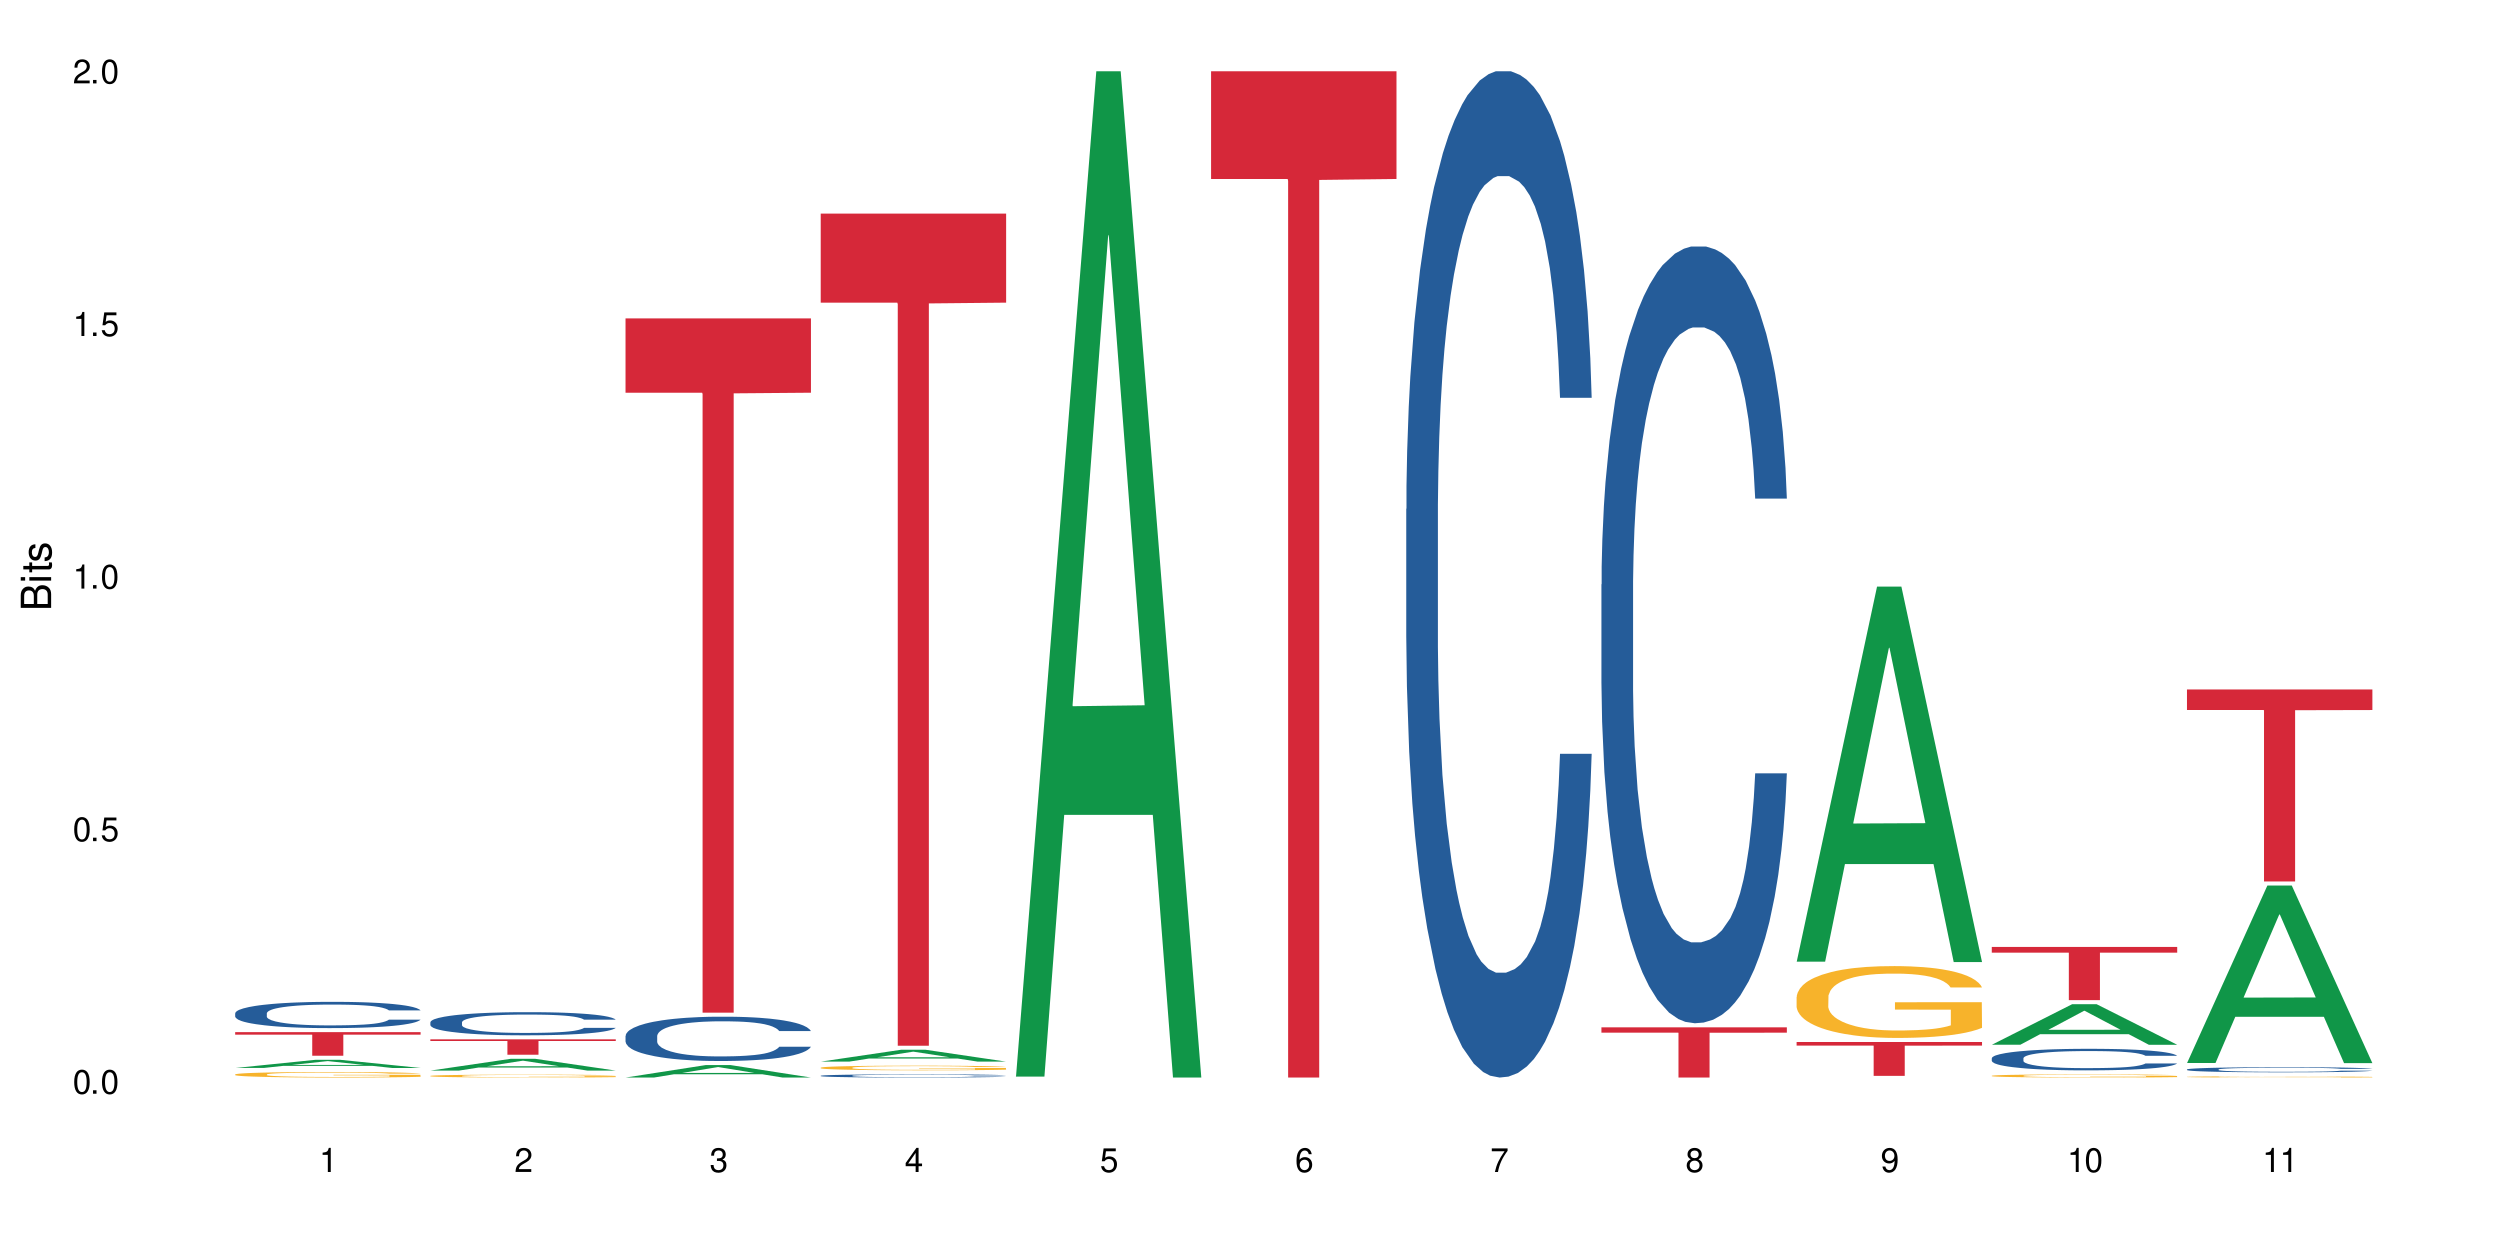 <?xml version="1.0" encoding="UTF-8"?>
<svg xmlns="http://www.w3.org/2000/svg" xmlns:xlink="http://www.w3.org/1999/xlink" width="720" height="360" viewBox="0 0 720 360">
<defs>
<g>
<g id="glyph-0-0">
</g>
<g id="glyph-0-1">
<path d="M 2.641 -6.938 C 2 -6.938 1.422 -6.656 1.078 -6.172 C 0.641 -5.562 0.406 -4.641 0.406 -3.359 C 0.406 -1.016 1.188 0.219 2.641 0.219 C 4.078 0.219 4.859 -1.016 4.859 -3.297 C 4.859 -4.641 4.656 -5.547 4.203 -6.172 C 3.844 -6.656 3.281 -6.938 2.641 -6.938 Z M 2.641 -6.188 C 3.547 -6.188 4 -5.25 4 -3.375 C 4 -1.406 3.562 -0.484 2.625 -0.484 C 1.734 -0.484 1.281 -1.438 1.281 -3.344 C 1.281 -5.25 1.734 -6.188 2.641 -6.188 Z M 2.641 -6.188 "/>
</g>
<g id="glyph-0-2">
<path d="M 1.828 -1 L 0.828 -1 L 0.828 0 L 1.828 0 Z M 1.828 -1 "/>
</g>
<g id="glyph-0-3">
<path d="M 4.562 -6.797 L 1.062 -6.797 L 0.547 -3.094 L 1.328 -3.094 C 1.719 -3.562 2.047 -3.734 2.578 -3.734 C 3.484 -3.734 4.062 -3.109 4.062 -2.094 C 4.062 -1.125 3.484 -0.531 2.578 -0.531 C 1.828 -0.531 1.375 -0.906 1.188 -1.672 L 0.328 -1.672 C 0.453 -1.109 0.547 -0.844 0.75 -0.594 C 1.125 -0.078 1.828 0.219 2.594 0.219 C 3.969 0.219 4.922 -0.781 4.922 -2.219 C 4.922 -3.562 4.031 -4.484 2.719 -4.484 C 2.25 -4.484 1.859 -4.359 1.469 -4.062 L 1.734 -5.969 L 4.562 -5.969 Z M 4.562 -6.797 "/>
</g>
<g id="glyph-0-4">
<path d="M 2.484 -4.938 L 2.484 0 L 3.328 0 L 3.328 -6.938 L 2.766 -6.938 C 2.469 -5.875 2.281 -5.734 0.984 -5.562 L 0.984 -4.938 Z M 2.484 -4.938 "/>
</g>
<g id="glyph-0-5">
<path d="M 4.859 -0.828 L 1.281 -0.828 C 1.359 -1.406 1.672 -1.781 2.5 -2.281 L 3.469 -2.828 C 4.406 -3.344 4.906 -4.062 4.906 -4.906 C 4.906 -5.484 4.672 -6.031 4.266 -6.406 C 3.859 -6.766 3.375 -6.938 2.719 -6.938 C 1.859 -6.938 1.219 -6.625 0.844 -6.031 C 0.609 -5.672 0.5 -5.234 0.484 -4.531 L 1.328 -4.531 C 1.359 -5.016 1.406 -5.281 1.531 -5.516 C 1.75 -5.938 2.188 -6.203 2.703 -6.203 C 3.469 -6.203 4.031 -5.641 4.031 -4.891 C 4.031 -4.344 3.719 -3.859 3.125 -3.516 L 2.234 -3 C 0.812 -2.172 0.406 -1.531 0.328 -0.016 L 4.859 -0.016 Z M 4.859 -0.828 "/>
</g>
<g id="glyph-0-6">
<path d="M 2.125 -3.188 L 2.578 -3.188 C 3.5 -3.188 3.984 -2.766 3.984 -1.922 C 3.984 -1.062 3.469 -0.531 2.594 -0.531 C 1.656 -0.531 1.203 -1 1.156 -2.016 L 0.312 -2.016 C 0.344 -1.453 0.438 -1.094 0.609 -0.781 C 0.953 -0.109 1.625 0.219 2.547 0.219 C 3.953 0.219 4.859 -0.625 4.859 -1.938 C 4.859 -2.828 4.516 -3.297 3.703 -3.594 C 4.344 -3.844 4.656 -4.328 4.656 -5.031 C 4.656 -6.219 3.875 -6.938 2.578 -6.938 C 1.203 -6.938 0.484 -6.172 0.453 -4.703 L 1.297 -4.703 C 1.312 -5.125 1.344 -5.359 1.453 -5.578 C 1.641 -5.969 2.062 -6.203 2.594 -6.203 C 3.344 -6.203 3.797 -5.75 3.797 -5 C 3.797 -4.516 3.609 -4.219 3.25 -4.047 C 3.016 -3.953 2.703 -3.922 2.125 -3.906 Z M 2.125 -3.188 "/>
</g>
<g id="glyph-0-7">
<path d="M 3.141 -1.672 L 3.141 0 L 3.984 0 L 3.984 -1.672 L 4.984 -1.672 L 4.984 -2.438 L 3.984 -2.438 L 3.984 -6.938 L 3.359 -6.938 L 0.266 -2.578 L 0.266 -1.672 Z M 3.141 -2.438 L 1 -2.438 L 3.141 -5.5 Z M 3.141 -2.438 "/>
</g>
<g id="glyph-0-8">
<path d="M 4.781 -5.125 C 4.609 -6.266 3.891 -6.938 2.844 -6.938 C 2.094 -6.938 1.422 -6.578 1.031 -5.953 C 0.594 -5.266 0.406 -4.422 0.406 -3.172 C 0.406 -2 0.578 -1.25 0.984 -0.641 C 1.359 -0.078 1.953 0.219 2.703 0.219 C 3.984 0.219 4.922 -0.75 4.922 -2.094 C 4.922 -3.375 4.062 -4.281 2.844 -4.281 C 2.172 -4.281 1.641 -4.031 1.281 -3.516 C 1.281 -5.234 1.828 -6.188 2.797 -6.188 C 3.391 -6.188 3.797 -5.797 3.938 -5.125 Z M 2.734 -3.531 C 3.547 -3.531 4.062 -2.953 4.062 -2.031 C 4.062 -1.156 3.484 -0.531 2.703 -0.531 C 1.922 -0.531 1.328 -1.188 1.328 -2.078 C 1.328 -2.938 1.906 -3.531 2.734 -3.531 Z M 2.734 -3.531 "/>
</g>
<g id="glyph-0-9">
<path d="M 4.984 -6.797 L 0.438 -6.797 L 0.438 -5.969 L 4.109 -5.969 C 2.5 -3.656 1.828 -2.234 1.328 0 L 2.219 0 C 2.594 -2.172 3.453 -4.047 4.984 -6.094 Z M 4.984 -6.797 "/>
</g>
<g id="glyph-0-10">
<path d="M 3.75 -3.656 C 4.469 -4.094 4.688 -4.438 4.688 -5.078 C 4.688 -6.172 3.844 -6.938 2.641 -6.938 C 1.438 -6.938 0.594 -6.172 0.594 -5.094 C 0.594 -4.438 0.812 -4.094 1.516 -3.656 C 0.734 -3.266 0.359 -2.703 0.359 -1.922 C 0.359 -0.656 1.281 0.219 2.641 0.219 C 3.984 0.219 4.922 -0.656 4.922 -1.922 C 4.922 -2.703 4.531 -3.266 3.75 -3.656 Z M 2.641 -6.188 C 3.359 -6.188 3.812 -5.75 3.812 -5.062 C 3.812 -4.406 3.344 -3.984 2.641 -3.984 C 1.922 -3.984 1.453 -4.406 1.453 -5.078 C 1.453 -5.75 1.922 -6.188 2.641 -6.188 Z M 2.641 -3.266 C 3.484 -3.266 4.062 -2.719 4.062 -1.906 C 4.062 -1.078 3.484 -0.531 2.625 -0.531 C 1.797 -0.531 1.219 -1.094 1.219 -1.906 C 1.219 -2.719 1.781 -3.266 2.641 -3.266 Z M 2.641 -3.266 "/>
</g>
<g id="glyph-0-11">
<path d="M 0.516 -1.578 C 0.672 -0.453 1.406 0.219 2.438 0.219 C 3.188 0.219 3.859 -0.141 4.266 -0.766 C 4.688 -1.453 4.891 -2.297 4.891 -3.547 C 4.891 -4.719 4.703 -5.453 4.312 -6.078 C 3.938 -6.641 3.344 -6.938 2.594 -6.938 C 1.297 -6.938 0.359 -5.969 0.359 -4.625 C 0.359 -3.344 1.234 -2.453 2.453 -2.453 C 3.094 -2.453 3.578 -2.672 4.016 -3.203 C 4 -1.484 3.469 -0.531 2.5 -0.531 C 1.906 -0.531 1.484 -0.906 1.359 -1.578 Z M 2.578 -6.203 C 3.375 -6.203 3.969 -5.531 3.969 -4.641 C 3.969 -3.797 3.391 -3.188 2.547 -3.188 C 1.734 -3.188 1.234 -3.766 1.234 -4.688 C 1.234 -5.562 1.797 -6.203 2.578 -6.203 Z M 2.578 -6.203 "/>
</g>
<g id="glyph-1-0">
</g>
<g id="glyph-1-1">
<path d="M 0 -0.953 L 0 -4.891 C 0 -5.719 -0.234 -6.344 -0.734 -6.797 C -1.188 -7.234 -1.812 -7.469 -2.5 -7.469 C -3.547 -7.469 -4.188 -7 -4.625 -5.875 C -4.984 -6.688 -5.625 -7.094 -6.531 -7.094 C -7.172 -7.094 -7.734 -6.859 -8.141 -6.391 C -8.562 -5.922 -8.75 -5.344 -8.75 -4.5 L -8.75 -0.953 Z M -4.984 -2.062 L -7.766 -2.062 L -7.766 -4.219 C -7.766 -4.844 -7.688 -5.203 -7.453 -5.5 C -7.219 -5.812 -6.859 -5.969 -6.375 -5.969 C -5.891 -5.969 -5.531 -5.812 -5.297 -5.5 C -5.062 -5.203 -4.984 -4.844 -4.984 -4.219 Z M -0.984 -2.062 L -4 -2.062 L -4 -4.781 C -4 -5.766 -3.438 -6.359 -2.484 -6.359 C -1.547 -6.359 -0.984 -5.766 -0.984 -4.781 Z M -0.984 -2.062 "/>
</g>
<g id="glyph-1-2">
<path d="M -6.281 -1.797 L -6.281 -0.797 L 0 -0.797 L 0 -1.797 Z M -8.75 -1.797 L -8.75 -0.797 L -7.484 -0.797 L -7.484 -1.797 Z M -8.75 -1.797 "/>
</g>
<g id="glyph-1-3">
<path d="M -6.281 -3.047 L -6.281 -2.016 L -8.016 -2.016 L -8.016 -1.016 L -6.281 -1.016 L -6.281 -0.172 L -5.469 -0.172 L -5.469 -1.016 L -0.719 -1.016 C -0.078 -1.016 0.281 -1.453 0.281 -2.234 C 0.281 -2.5 0.25 -2.719 0.188 -3.047 L -0.641 -3.047 C -0.609 -2.906 -0.594 -2.766 -0.594 -2.562 C -0.594 -2.141 -0.719 -2.016 -1.156 -2.016 L -5.469 -2.016 L -5.469 -3.047 Z M -6.281 -3.047 "/>
</g>
<g id="glyph-1-4">
<path d="M -4.531 -5.25 C -5.766 -5.25 -6.469 -4.422 -6.469 -2.969 C -6.469 -1.516 -5.719 -0.562 -4.547 -0.562 C -3.562 -0.562 -3.094 -1.062 -2.734 -2.562 L -2.516 -3.484 C -2.344 -4.188 -2.094 -4.469 -1.641 -4.469 C -1.047 -4.469 -0.641 -3.875 -0.641 -3 C -0.641 -2.453 -0.797 -2 -1.062 -1.75 C -1.25 -1.594 -1.422 -1.531 -1.875 -1.469 L -1.875 -0.406 C -0.422 -0.453 0.281 -1.266 0.281 -2.922 C 0.281 -4.5 -0.5 -5.516 -1.719 -5.516 C -2.656 -5.516 -3.172 -4.984 -3.469 -3.734 L -3.703 -2.766 C -3.891 -1.953 -4.156 -1.609 -4.594 -1.609 C -5.188 -1.609 -5.547 -2.125 -5.547 -2.938 C -5.547 -3.75 -5.203 -4.172 -4.531 -4.203 Z M -4.531 -5.25 "/>
</g>
</g>
</defs>
<rect x="-72" y="-36" width="864" height="432" fill="rgb(100%, 100%, 100%)" fill-opacity="1"/>
<path fill-rule="nonzero" fill="rgb(6.275%, 58.824%, 28.235%)" fill-opacity="1" d="M 67.73 307.574 L 67.789 307.574 L 90.895 305.219 L 97.91 305.219 L 121.133 307.578 L 112.973 307.578 L 107.152 306.961 L 81.652 306.961 L 75.945 307.574 L 67.73 307.574 L 84.105 306.707 L 104.816 306.703 L 94.488 305.605 L 94.375 305.602 L 94.262 305.609 L 84.047 306.703 L 84.105 306.707 Z M 67.73 307.574 "/>
<path fill-rule="nonzero" fill="rgb(14.51%, 36.078%, 60%)" fill-opacity="1" d="M 67.73 291.824 L 67.797 291.816 L 67.797 291.652 L 67.992 291.387 L 68.449 291.055 L 68.902 290.828 L 70.074 290.422 L 71.703 290.027 L 73.398 289.723 L 74.633 289.543 L 75.742 289.406 L 78.281 289.148 L 79.91 289.016 L 81.668 288.898 L 83.816 288.781 L 85.379 288.715 L 88.895 288.602 L 91.5 288.555 L 93.52 288.535 L 97.883 288.535 L 100.488 288.562 L 102.375 288.598 L 104.461 288.652 L 106.219 288.715 L 109.281 288.867 L 112.016 289.059 L 113.254 289.168 L 115.207 289.383 L 116.703 289.59 L 117.746 289.77 L 118.918 290.027 L 119.961 290.336 L 120.742 290.691 L 121.133 290.988 L 112.016 290.988 L 111.559 290.711 L 111.039 290.496 L 110.062 290.215 L 109.086 290.012 L 107.715 289.812 L 106.48 289.68 L 104.785 289.551 L 103.289 289.465 L 101.727 289.406 L 100.227 289.363 L 97.363 289.32 L 94.039 289.32 L 92.805 289.336 L 90.262 289.391 L 88.895 289.438 L 86.941 289.535 L 85.574 289.625 L 83.945 289.766 L 82.84 289.883 L 81.473 290.062 L 80.496 290.219 L 79.387 290.449 L 78.738 290.621 L 78.152 290.816 L 77.629 291.043 L 77.238 291.285 L 76.977 291.539 L 76.848 291.789 L 76.848 292.859 L 76.977 293.109 L 77.305 293.398 L 78.152 293.82 L 79.387 294.188 L 80.82 294.477 L 82.188 294.684 L 82.969 294.781 L 84.012 294.895 L 85.641 295.031 L 87.984 295.168 L 89.352 295.223 L 91.438 295.281 L 93.586 295.309 L 96.449 295.309 L 98.988 295.281 L 100.684 295.246 L 102.441 295.191 L 104.852 295.074 L 106.348 294.961 L 107.652 294.832 L 108.629 294.699 L 109.281 294.59 L 110.258 294.375 L 111.039 294.141 L 111.625 293.898 L 112.016 293.664 L 121.133 293.664 L 120.742 293.938 L 120.156 294.207 L 119.57 294.41 L 118.656 294.652 L 117.613 294.863 L 116.117 295.105 L 114.879 295.266 L 113.254 295.438 L 111.754 295.57 L 110.125 295.688 L 107.715 295.824 L 106.152 295.895 L 104.461 295.957 L 102.441 296.012 L 99.902 296.062 L 97.168 296.09 L 94.625 296.094 L 91.891 296.082 L 89.871 296.055 L 87.203 295.992 L 83.883 295.867 L 81.473 295.734 L 79.582 295.605 L 77.957 295.465 L 76.133 295.281 L 73.789 294.977 L 72.355 294.742 L 71.379 294.547 L 70.27 294.277 L 69.488 294.035 L 68.578 293.648 L 67.926 293.156 L 67.73 292.777 Z M 67.73 291.824 "/>
<path fill-rule="nonzero" fill="rgb(96.863%, 70.196%, 16.863%)" fill-opacity="1" d="M 67.73 309.422 L 67.797 309.422 L 67.797 309.391 L 68.055 309.328 L 68.707 309.238 L 69.555 309.164 L 70.465 309.105 L 71.051 309.074 L 72.027 309.031 L 72.875 309 L 75.023 308.934 L 77.762 308.871 L 79.258 308.844 L 80.949 308.82 L 83.359 308.793 L 84.469 308.781 L 87.855 308.758 L 91.695 308.746 L 95.93 308.742 L 97.883 308.742 L 100.555 308.75 L 104.199 308.766 L 106.285 308.777 L 107.91 308.793 L 109.605 308.812 L 111.688 308.84 L 113.645 308.875 L 115.207 308.91 L 116.77 308.953 L 118.07 309 L 119.18 309.051 L 120.156 309.113 L 120.742 309.164 L 121.133 309.215 L 112.078 309.215 L 111.559 309.164 L 110.973 309.125 L 109.996 309.078 L 109.02 309.043 L 108.043 309.016 L 106.219 308.977 L 104.656 308.953 L 102.703 308.934 L 100.812 308.918 L 98.664 308.91 L 97.363 308.906 L 93.91 308.906 L 90.785 308.918 L 88.961 308.93 L 87.66 308.941 L 85.836 308.965 L 84.727 308.98 L 84.078 308.992 L 82.125 309.039 L 80.82 309.078 L 80.105 309.105 L 79.191 309.148 L 78.543 309.188 L 77.824 309.246 L 77.434 309.289 L 76.914 309.391 L 76.848 309.652 L 77.043 309.707 L 77.434 309.766 L 77.957 309.816 L 78.738 309.875 L 79.52 309.914 L 80.887 309.973 L 82.059 310.008 L 82.969 310.035 L 84.727 310.074 L 85.445 310.086 L 87.137 310.113 L 88.895 310.133 L 91.047 310.152 L 92.672 310.16 L 95.277 310.168 L 98.598 310.168 L 102.508 310.156 L 104.98 310.145 L 106.676 310.133 L 107.781 310.125 L 109.148 310.109 L 110.125 310.094 L 111.039 310.078 L 112.145 310.055 L 112.145 309.707 L 96.059 309.703 L 96.059 309.543 L 121.066 309.539 L 121.133 310.109 L 119.766 310.148 L 118.07 310.188 L 116.441 310.215 L 114.75 310.238 L 112.34 310.266 L 110.387 310.285 L 107.391 310.305 L 104.656 310.316 L 101.789 310.328 L 99.25 310.332 L 96.254 310.332 L 93.586 310.328 L 90.719 310.32 L 88.441 310.309 L 86.355 310.293 L 84.273 310.277 L 81.668 310.246 L 79.973 310.219 L 78.215 310.191 L 76.457 310.152 L 74.895 310.113 L 73.852 310.082 L 72.812 310.051 L 71.703 310.004 L 70.66 309.957 L 69.879 309.91 L 69.164 309.859 L 68.645 309.812 L 68.121 309.746 L 67.859 309.695 L 67.73 309.648 Z M 67.73 309.422 "/>
<path fill-rule="nonzero" fill="rgb(83.922%, 15.686%, 22.353%)" fill-opacity="1" d="M 67.73 297.258 L 121.133 297.258 L 121.133 297.988 L 98.875 297.992 L 98.875 304.055 L 89.922 304.055 L 89.922 298 L 89.793 297.988 L 67.73 297.988 Z M 67.73 297.258 "/>
<path fill-rule="nonzero" fill="rgb(6.275%, 58.824%, 28.235%)" fill-opacity="1" d="M 123.941 308.332 L 124 308.328 L 147.105 304.934 L 154.125 304.934 L 177.344 308.332 L 169.184 308.332 L 163.367 307.445 L 137.863 307.445 L 132.156 308.332 L 123.941 308.332 L 140.316 307.078 L 161.027 307.074 L 150.699 305.488 L 150.586 305.484 L 150.473 305.496 L 140.258 307.074 L 140.316 307.078 Z M 123.941 308.332 "/>
<path fill-rule="nonzero" fill="rgb(14.51%, 36.078%, 60%)" fill-opacity="1" d="M 123.941 294.406 L 124.008 294.398 L 124.008 294.254 L 124.203 294.023 L 124.66 293.73 L 125.113 293.527 L 126.285 293.168 L 127.914 292.82 L 129.609 292.555 L 130.844 292.395 L 131.953 292.273 L 134.492 292.047 L 136.121 291.934 L 137.879 291.828 L 140.027 291.727 L 141.59 291.664 L 145.109 291.566 L 147.711 291.523 L 149.73 291.504 L 154.094 291.504 L 156.699 291.531 L 158.59 291.562 L 160.672 291.609 L 162.43 291.664 L 165.492 291.797 L 168.227 291.969 L 169.465 292.066 L 171.418 292.254 L 172.914 292.438 L 173.957 292.598 L 175.129 292.82 L 176.172 293.098 L 176.953 293.406 L 177.344 293.668 L 168.227 293.668 L 167.77 293.426 L 167.25 293.234 L 166.273 292.988 L 165.297 292.809 L 163.93 292.633 L 162.691 292.516 L 160.996 292.402 L 159.5 292.328 L 157.938 292.273 L 156.438 292.238 L 153.574 292.199 L 150.254 292.199 L 149.016 292.211 L 146.477 292.262 L 145.109 292.305 L 143.152 292.391 L 141.785 292.469 L 140.156 292.59 L 139.051 292.695 L 137.684 292.852 L 136.707 292.992 L 135.598 293.195 L 134.949 293.348 L 134.363 293.516 L 133.84 293.719 L 133.449 293.93 L 133.191 294.156 L 133.059 294.375 L 133.059 295.32 L 133.191 295.539 L 133.516 295.797 L 134.363 296.168 L 135.598 296.488 L 137.031 296.746 L 138.398 296.93 L 139.18 297.016 L 140.223 297.113 L 141.852 297.234 L 144.195 297.355 L 145.562 297.402 L 147.648 297.453 L 149.797 297.477 L 152.66 297.477 L 155.203 297.453 L 156.895 297.422 L 158.652 297.375 L 161.062 297.27 L 162.559 297.172 L 163.863 297.055 L 164.84 296.941 L 165.492 296.844 L 166.469 296.656 L 167.25 296.445 L 167.836 296.234 L 168.227 296.027 L 177.344 296.027 L 176.953 296.27 L 176.367 296.508 L 175.781 296.684 L 174.867 296.898 L 173.828 297.086 L 172.328 297.301 L 171.09 297.441 L 169.465 297.594 L 167.965 297.707 L 166.336 297.812 L 163.93 297.934 L 162.363 297.996 L 160.672 298.051 L 158.652 298.098 L 156.113 298.141 L 153.379 298.164 L 150.84 298.172 L 148.102 298.16 L 146.086 298.137 L 143.414 298.082 L 140.094 297.969 L 137.684 297.855 L 135.793 297.738 L 134.168 297.617 L 132.344 297.453 L 130 297.184 L 128.566 296.977 L 127.59 296.809 L 126.48 296.57 L 125.699 296.355 L 124.789 296.016 L 124.137 295.582 L 123.941 295.246 Z M 123.941 294.406 "/>
<path fill-rule="nonzero" fill="rgb(96.863%, 70.196%, 16.863%)" fill-opacity="1" d="M 123.941 309.855 L 124.008 309.855 L 124.008 309.84 L 124.27 309.805 L 124.918 309.758 L 125.766 309.719 L 126.676 309.688 L 127.266 309.672 L 128.242 309.648 L 129.086 309.633 L 131.234 309.598 L 133.973 309.566 L 135.469 309.551 L 137.164 309.539 L 139.57 309.523 L 140.68 309.52 L 144.066 309.508 L 147.906 309.5 L 152.141 309.496 L 154.094 309.496 L 156.766 309.5 L 160.41 309.508 L 162.496 309.516 L 164.125 309.523 L 165.816 309.535 L 167.902 309.551 L 169.855 309.566 L 171.418 309.586 L 172.98 309.609 L 174.281 309.633 L 175.391 309.66 L 176.367 309.691 L 176.953 309.719 L 177.344 309.746 L 168.293 309.746 L 167.77 309.719 L 167.184 309.699 L 166.207 309.672 L 164.254 309.641 L 162.43 309.621 L 160.867 309.609 L 158.914 309.598 L 157.023 309.59 L 154.875 309.586 L 150.121 309.586 L 146.996 309.59 L 145.172 309.598 L 143.871 309.602 L 142.047 309.613 L 140.941 309.625 L 140.289 309.629 L 138.336 309.652 L 137.031 309.676 L 136.316 309.688 L 135.402 309.711 L 134.754 309.73 L 134.035 309.762 L 133.645 309.785 L 133.125 309.836 L 133.059 309.977 L 133.254 310.004 L 133.645 310.035 L 134.168 310.062 L 134.949 310.09 L 135.73 310.113 L 137.098 310.145 L 138.27 310.164 L 139.18 310.176 L 140.941 310.195 L 141.656 310.203 L 143.348 310.219 L 145.109 310.227 L 147.258 310.238 L 148.883 310.242 L 151.488 310.246 L 154.812 310.246 L 158.719 310.242 L 161.191 310.234 L 162.887 310.23 L 163.992 310.223 L 165.359 310.215 L 166.336 310.207 L 167.25 310.199 L 168.355 310.188 L 168.355 310.004 L 152.27 310.004 L 152.27 309.918 L 177.277 309.918 L 177.344 310.215 L 175.977 310.234 L 174.281 310.254 L 172.656 310.27 L 170.961 310.285 L 168.551 310.297 L 166.598 310.309 L 163.602 310.316 L 160.867 310.324 L 158 310.328 L 155.461 310.332 L 149.797 310.332 L 146.93 310.328 L 144.652 310.32 L 142.566 310.312 L 140.484 310.301 L 137.879 310.285 L 136.188 310.273 L 134.426 310.258 L 132.668 310.238 L 131.105 310.219 L 130.062 310.203 L 129.023 310.184 L 127.914 310.16 L 126.871 310.137 L 126.09 310.109 L 125.375 310.086 L 124.855 310.059 L 124.332 310.023 L 124.074 309.996 L 123.941 309.973 Z M 123.941 309.855 "/>
<path fill-rule="nonzero" fill="rgb(83.922%, 15.686%, 22.353%)" fill-opacity="1" d="M 123.941 299.336 L 177.344 299.336 L 177.344 299.809 L 155.086 299.812 L 155.086 303.77 L 146.133 303.77 L 146.133 299.816 L 146.004 299.809 L 123.941 299.809 Z M 123.941 299.336 "/>
<path fill-rule="nonzero" fill="rgb(6.275%, 58.824%, 28.235%)" fill-opacity="1" d="M 180.152 310.328 L 180.211 310.324 L 203.316 306.734 L 210.336 306.734 L 233.555 310.332 L 225.395 310.332 L 219.578 309.395 L 194.074 309.395 L 188.371 310.328 L 180.152 310.328 L 196.527 309.004 L 217.238 309 L 206.91 307.32 L 206.797 307.32 L 206.684 307.328 L 196.473 309 L 196.527 309.004 Z M 180.152 310.328 "/>
<path fill-rule="nonzero" fill="rgb(14.51%, 36.078%, 60%)" fill-opacity="1" d="M 180.152 298.363 L 180.219 298.352 L 180.219 298.07 L 180.414 297.629 L 180.871 297.07 L 181.324 296.684 L 182.5 295.996 L 184.125 295.332 L 185.82 294.82 L 187.059 294.516 L 188.164 294.281 L 190.703 293.852 L 192.332 293.629 L 194.09 293.43 L 196.238 293.234 L 197.801 293.117 L 201.32 292.93 L 203.922 292.848 L 205.941 292.812 L 210.305 292.812 L 212.91 292.859 L 214.801 292.918 L 216.883 293.012 L 218.641 293.117 L 221.703 293.371 L 224.438 293.699 L 225.676 293.887 L 227.629 294.246 L 229.125 294.598 L 230.168 294.898 L 231.34 295.332 L 232.383 295.855 L 233.164 296.453 L 233.555 296.953 L 224.438 296.953 L 223.98 296.484 L 223.461 296.125 L 222.484 295.648 L 221.508 295.309 L 220.141 294.969 L 218.902 294.75 L 217.207 294.527 L 215.711 294.387 L 214.148 294.281 L 212.648 294.211 L 209.785 294.141 L 206.465 294.141 L 205.227 294.164 L 202.688 294.258 L 201.32 294.34 L 199.363 294.504 L 197.996 294.656 L 196.371 294.887 L 195.262 295.086 L 193.895 295.391 L 192.918 295.66 L 191.812 296.043 L 191.16 296.336 L 190.574 296.66 L 190.051 297.047 L 189.66 297.453 L 189.402 297.887 L 189.27 298.305 L 189.27 300.113 L 189.402 300.531 L 189.727 301.023 L 190.574 301.734 L 191.812 302.352 L 193.242 302.84 L 194.609 303.191 L 195.395 303.355 L 196.434 303.543 L 198.062 303.773 L 200.406 304.008 L 201.773 304.102 L 203.859 304.195 L 206.008 304.242 L 208.875 304.242 L 211.414 304.195 L 213.105 304.137 L 214.863 304.043 L 217.273 303.844 L 218.773 303.656 L 220.074 303.438 L 221.051 303.215 L 221.703 303.027 L 222.68 302.668 L 223.461 302.27 L 224.047 301.863 L 224.438 301.465 L 233.555 301.465 L 233.164 301.934 L 232.578 302.387 L 231.992 302.727 L 231.082 303.133 L 230.039 303.496 L 228.539 303.902 L 227.305 304.172 L 225.676 304.461 L 224.176 304.684 L 222.551 304.883 L 220.141 305.117 L 218.578 305.23 L 216.883 305.336 L 214.863 305.43 L 212.324 305.512 L 209.59 305.559 L 207.051 305.57 L 204.316 305.547 L 202.297 305.5 L 199.625 305.395 L 196.305 305.184 L 193.895 304.965 L 192.008 304.742 L 190.379 304.508 L 188.555 304.195 L 186.211 303.68 L 184.777 303.285 L 183.801 302.957 L 182.695 302.504 L 181.914 302.094 L 181 301.441 L 180.348 300.613 L 180.152 299.973 Z M 180.152 298.363 "/>
<path fill-rule="nonzero" fill="rgb(83.922%, 15.686%, 22.353%)" fill-opacity="1" d="M 180.152 91.691 L 233.555 91.691 L 233.555 113.098 L 211.301 113.285 L 211.301 291.648 L 202.344 291.648 L 202.344 113.473 L 202.215 113.098 L 180.152 113.098 Z M 180.152 91.691 "/>
<path fill-rule="nonzero" fill="rgb(6.275%, 58.824%, 28.235%)" fill-opacity="1" d="M 236.367 305.746 L 236.422 305.742 L 259.527 302.328 L 266.547 302.328 L 289.766 305.75 L 281.609 305.75 L 275.789 304.855 L 250.285 304.855 L 244.582 305.746 L 236.367 305.746 L 252.738 304.488 L 273.449 304.484 L 263.121 302.891 L 263.008 302.887 L 262.895 302.895 L 252.684 304.484 L 252.738 304.488 Z M 236.367 305.746 "/>
<path fill-rule="nonzero" fill="rgb(14.51%, 36.078%, 60%)" fill-opacity="1" d="M 236.367 309.812 L 236.43 309.812 L 236.43 309.793 L 236.625 309.762 L 237.082 309.719 L 237.539 309.691 L 238.711 309.641 L 240.34 309.594 L 242.031 309.559 L 243.27 309.535 L 244.375 309.52 L 246.914 309.488 L 248.543 309.473 L 250.301 309.457 L 252.449 309.441 L 254.016 309.434 L 257.531 309.422 L 260.137 309.414 L 266.516 309.414 L 269.121 309.418 L 271.012 309.422 L 273.094 309.426 L 274.852 309.434 L 277.914 309.453 L 280.648 309.477 L 281.887 309.492 L 283.84 309.516 L 285.34 309.543 L 286.379 309.562 L 287.551 309.594 L 288.594 309.633 L 289.375 309.676 L 289.766 309.711 L 280.648 309.711 L 280.191 309.68 L 279.672 309.652 L 278.695 309.617 L 277.719 309.594 L 276.352 309.57 L 275.113 309.551 L 273.422 309.535 L 271.922 309.527 L 270.359 309.52 L 268.863 309.516 L 265.996 309.508 L 262.676 309.508 L 261.438 309.512 L 258.898 309.516 L 257.531 309.523 L 255.578 309.535 L 254.211 309.547 L 252.582 309.562 L 251.473 309.578 L 250.105 309.598 L 249.129 309.617 L 248.023 309.645 L 247.371 309.668 L 246.785 309.691 L 246.266 309.719 L 245.875 309.746 L 245.613 309.777 L 245.484 309.809 L 245.484 309.938 L 245.613 309.969 L 245.938 310.004 L 246.785 310.055 L 248.023 310.102 L 249.457 310.137 L 250.824 310.16 L 251.605 310.172 L 252.645 310.188 L 254.273 310.203 L 256.617 310.219 L 257.984 310.227 L 260.07 310.234 L 262.219 310.238 L 265.086 310.238 L 267.625 310.234 L 269.316 310.23 L 271.074 310.223 L 273.484 310.207 L 274.984 310.195 L 276.285 310.18 L 277.262 310.164 L 277.914 310.148 L 278.891 310.125 L 279.672 310.094 L 280.258 310.066 L 280.648 310.035 L 289.766 310.035 L 289.375 310.07 L 288.789 310.102 L 288.203 310.129 L 287.293 310.156 L 286.25 310.184 L 284.75 310.211 L 283.516 310.23 L 281.887 310.254 L 280.387 310.27 L 278.762 310.281 L 276.352 310.301 L 274.789 310.309 L 273.094 310.316 L 271.074 310.324 L 268.535 310.328 L 265.801 310.332 L 260.527 310.332 L 258.508 310.328 L 255.836 310.32 L 252.516 310.305 L 250.105 310.289 L 248.219 310.273 L 246.59 310.258 L 244.766 310.234 L 242.422 310.195 L 240.988 310.168 L 240.012 310.145 L 238.906 310.113 L 238.125 310.082 L 237.211 310.035 L 236.562 309.977 L 236.367 309.93 Z M 236.367 309.812 "/>
<path fill-rule="nonzero" fill="rgb(96.863%, 70.196%, 16.863%)" fill-opacity="1" d="M 236.367 307.484 L 236.43 307.484 L 236.43 307.461 L 236.691 307.406 L 237.344 307.328 L 238.188 307.266 L 239.102 307.219 L 239.688 307.191 L 240.664 307.156 L 241.512 307.129 L 243.66 307.074 L 246.395 307.023 L 247.891 307 L 249.586 306.98 L 251.996 306.957 L 253.102 306.949 L 256.488 306.93 L 260.332 306.918 L 264.562 306.914 L 266.516 306.914 L 269.188 306.918 L 272.836 306.934 L 274.918 306.945 L 276.547 306.957 L 278.238 306.973 L 280.324 306.996 L 282.277 307.027 L 283.84 307.055 L 285.402 307.094 L 286.707 307.133 L 287.812 307.176 L 288.789 307.227 L 289.375 307.27 L 289.766 307.312 L 280.715 307.312 L 280.191 307.27 L 279.605 307.234 L 278.629 307.195 L 277.652 307.164 L 276.676 307.141 L 274.852 307.109 L 273.289 307.09 L 271.336 307.074 L 269.449 307.062 L 267.301 307.055 L 262.543 307.055 L 259.418 307.062 L 257.594 307.07 L 256.293 307.082 L 254.469 307.102 L 253.363 307.113 L 252.711 307.125 L 250.758 307.16 L 249.457 307.195 L 248.738 307.219 L 247.828 307.258 L 247.176 307.289 L 246.461 307.336 L 246.07 307.375 L 245.547 307.457 L 245.484 307.676 L 245.68 307.723 L 246.07 307.773 L 246.59 307.816 L 247.371 307.863 L 248.152 307.898 L 249.52 307.945 L 250.691 307.977 L 251.605 308 L 253.363 308.031 L 254.078 308.043 L 255.773 308.066 L 257.531 308.082 L 259.68 308.098 L 261.309 308.105 L 263.914 308.109 L 267.234 308.109 L 271.141 308.102 L 273.617 308.094 L 275.309 308.082 L 276.418 308.074 L 277.785 308.062 L 278.762 308.051 L 279.672 308.035 L 280.781 308.016 L 280.781 307.723 L 264.695 307.723 L 264.695 307.586 L 289.699 307.586 L 289.766 308.062 L 288.398 308.094 L 286.707 308.125 L 285.078 308.148 L 283.383 308.172 L 280.977 308.195 L 279.02 308.207 L 276.023 308.227 L 273.289 308.238 L 270.426 308.246 L 267.887 308.246 L 264.891 308.25 L 262.219 308.246 L 259.355 308.238 L 257.074 308.23 L 254.992 308.219 L 252.906 308.203 L 250.301 308.176 L 248.609 308.156 L 246.852 308.129 L 245.094 308.098 L 243.527 308.066 L 242.488 308.039 L 241.445 308.012 L 240.34 307.977 L 239.297 307.934 L 238.516 307.895 L 237.797 307.852 L 237.277 307.812 L 236.758 307.758 L 236.496 307.715 L 236.367 307.676 Z M 236.367 307.484 "/>
<path fill-rule="nonzero" fill="rgb(83.922%, 15.686%, 22.353%)" fill-opacity="1" d="M 236.367 61.508 L 289.766 61.508 L 289.766 87.16 L 267.512 87.387 L 267.512 301.168 L 258.555 301.168 L 258.555 87.609 L 258.426 87.16 L 236.367 87.16 Z M 236.367 61.508 "/>
<path fill-rule="nonzero" fill="rgb(6.275%, 58.824%, 28.235%)" fill-opacity="1" d="M 292.578 310.059 L 292.633 309.789 L 315.738 20.527 L 322.758 20.527 L 345.977 310.332 L 337.82 310.332 L 332 234.684 L 306.496 234.684 L 300.793 310.059 L 292.578 310.059 L 308.949 203.391 L 329.66 203.117 L 319.336 67.875 L 319.219 67.602 L 319.105 68.418 L 308.895 203.117 L 308.949 203.391 Z M 292.578 310.059 "/>
<path fill-rule="nonzero" fill="rgb(83.922%, 15.686%, 22.353%)" fill-opacity="1" d="M 348.789 20.527 L 402.188 20.527 L 402.188 51.547 L 379.934 51.82 L 379.934 310.332 L 370.98 310.332 L 370.98 52.094 L 370.848 51.547 L 348.789 51.547 Z M 348.789 20.527 "/>
<path fill-rule="nonzero" fill="rgb(14.51%, 36.078%, 60%)" fill-opacity="1" d="M 405 146.621 L 405.066 146.355 L 405.066 140 L 405.262 129.934 L 405.715 117.215 L 406.172 108.477 L 407.344 92.844 L 408.973 77.746 L 410.664 66.09 L 411.902 59.203 L 413.012 53.902 L 415.551 44.102 L 417.18 39.07 L 418.938 34.566 L 421.086 30.062 L 422.648 27.414 L 426.164 23.176 L 428.77 21.32 L 430.789 20.527 L 435.152 20.527 L 437.758 21.586 L 439.645 22.91 L 441.73 25.031 L 443.488 27.414 L 446.547 33.242 L 449.285 40.66 L 450.52 44.898 L 452.473 53.109 L 453.973 61.055 L 455.016 67.945 L 456.188 77.746 L 457.227 89.668 L 458.012 103.176 L 458.402 114.566 L 449.285 114.566 L 448.828 103.973 L 448.309 95.758 L 447.328 84.898 L 446.352 77.215 L 444.984 69.535 L 443.746 64.5 L 442.055 59.469 L 440.559 56.289 L 438.992 53.902 L 437.496 52.316 L 434.629 50.727 L 431.309 50.727 L 430.07 51.254 L 427.531 53.375 L 426.164 55.23 L 424.211 58.938 L 422.844 62.383 L 421.215 67.68 L 420.109 72.184 L 418.742 79.07 L 417.766 85.164 L 416.656 93.906 L 416.004 100.527 L 415.418 107.945 L 414.898 116.688 L 414.508 125.957 L 414.246 135.762 L 414.117 145.297 L 414.117 186.355 L 414.246 195.895 L 414.574 207.02 L 415.418 223.18 L 416.656 237.219 L 418.09 248.344 L 419.457 256.293 L 420.238 260 L 421.281 264.238 L 422.91 269.535 L 425.254 274.836 L 426.621 276.953 L 428.703 279.074 L 430.855 280.133 L 433.719 280.133 L 436.258 279.074 L 437.953 277.75 L 439.711 275.629 L 442.121 271.125 L 443.617 266.887 L 444.922 261.855 L 445.898 256.82 L 446.547 252.582 L 447.523 244.371 L 448.309 235.363 L 448.895 226.094 L 449.285 217.086 L 458.402 217.086 L 458.012 227.684 L 457.426 238.012 L 456.836 245.695 L 455.926 254.969 L 454.883 263.18 L 453.387 272.449 L 452.148 278.543 L 450.52 285.168 L 449.023 290.199 L 447.395 294.703 L 444.984 300 L 443.422 302.648 L 441.73 305.035 L 439.711 307.152 L 437.172 309.008 L 434.434 310.066 L 431.895 310.332 L 429.16 309.801 L 427.141 308.742 L 424.473 306.359 L 421.148 301.59 L 418.742 296.559 L 416.852 291.523 L 415.223 286.227 L 413.402 279.074 L 411.055 267.418 L 409.625 258.41 L 408.648 250.992 L 407.539 240.664 L 406.758 231.391 L 405.848 216.555 L 405.195 197.746 L 405 183.18 Z M 405 146.621 "/>
<path fill-rule="nonzero" fill="rgb(14.51%, 36.078%, 60%)" fill-opacity="1" d="M 461.211 168.336 L 461.277 168.133 L 461.277 163.223 L 461.473 155.453 L 461.926 145.641 L 462.383 138.891 L 463.555 126.828 L 465.184 115.172 L 466.879 106.176 L 468.113 100.859 L 469.223 96.77 L 471.762 89.203 L 473.391 85.32 L 475.148 81.844 L 477.297 78.367 L 478.859 76.324 L 482.375 73.051 L 484.98 71.621 L 487 71.008 L 491.363 71.008 L 493.969 71.824 L 495.855 72.848 L 497.941 74.484 L 499.699 76.324 L 502.762 80.82 L 505.496 86.547 L 506.73 89.816 L 508.688 96.156 L 510.184 102.293 L 511.227 107.609 L 512.398 115.172 L 513.441 124.375 L 514.223 134.801 L 514.613 143.594 L 505.496 143.594 L 505.039 135.414 L 504.52 129.078 L 503.543 120.695 L 502.562 114.766 L 501.195 108.836 L 499.961 104.949 L 498.266 101.062 L 496.77 98.609 L 495.207 96.77 L 493.707 95.543 L 490.844 94.316 L 487.52 94.316 L 486.285 94.727 L 483.742 96.363 L 482.375 97.793 L 480.422 100.656 L 479.055 103.312 L 477.426 107.402 L 476.32 110.879 L 474.953 116.195 L 473.977 120.898 L 472.867 127.645 L 472.219 132.758 L 471.633 138.484 L 471.109 145.23 L 470.719 152.387 L 470.457 159.953 L 470.328 167.312 L 470.328 199.008 L 470.457 206.367 L 470.785 214.957 L 471.633 227.43 L 472.867 238.266 L 474.301 246.855 L 475.668 252.988 L 476.449 255.852 L 477.492 259.121 L 479.121 263.211 L 481.465 267.301 L 482.832 268.938 L 484.918 270.574 L 487.066 271.391 L 489.93 271.391 L 492.469 270.574 L 494.164 269.551 L 495.922 267.914 L 498.332 264.438 L 499.828 261.168 L 501.133 257.281 L 502.109 253.398 L 502.762 250.125 L 503.738 243.785 L 504.52 236.836 L 505.105 229.68 L 505.496 222.727 L 514.613 222.727 L 514.223 230.906 L 513.637 238.879 L 513.051 244.809 L 512.137 251.965 L 511.094 258.305 L 509.598 265.461 L 508.359 270.164 L 506.73 275.277 L 505.234 279.16 L 503.605 282.637 L 501.195 286.727 L 499.633 288.77 L 497.941 290.609 L 495.922 292.246 L 493.383 293.68 L 490.648 294.496 L 488.105 294.699 L 485.371 294.293 L 483.352 293.473 L 480.684 291.633 L 477.363 287.953 L 474.953 284.066 L 473.062 280.184 L 471.438 276.094 L 469.613 270.574 L 467.27 261.574 L 465.836 254.625 L 464.859 248.898 L 463.75 240.926 L 462.969 233.766 L 462.059 222.316 L 461.406 207.801 L 461.211 196.555 Z M 461.211 168.336 "/>
<path fill-rule="nonzero" fill="rgb(83.922%, 15.686%, 22.353%)" fill-opacity="1" d="M 461.211 295.863 L 514.613 295.863 L 514.613 297.414 L 492.355 297.426 L 492.355 310.332 L 483.402 310.332 L 483.402 297.441 L 483.273 297.414 L 461.211 297.414 Z M 461.211 295.863 "/>
<path fill-rule="nonzero" fill="rgb(6.275%, 58.824%, 28.235%)" fill-opacity="1" d="M 517.422 276.969 L 517.48 276.867 L 540.586 168.949 L 547.602 168.949 L 570.824 277.07 L 562.664 277.07 L 556.848 248.848 L 531.344 248.848 L 525.637 276.969 L 517.422 276.969 L 533.797 237.172 L 554.508 237.07 L 544.18 186.613 L 544.066 186.512 L 543.953 186.816 L 533.738 237.07 L 533.797 237.172 Z M 517.422 276.969 "/>
<path fill-rule="nonzero" fill="rgb(96.863%, 70.196%, 16.863%)" fill-opacity="1" d="M 517.422 287.098 L 517.488 287.078 L 517.488 286.703 L 517.75 285.852 L 518.398 284.68 L 519.246 283.715 L 520.156 282.961 L 520.742 282.562 L 521.723 281.996 L 522.566 281.582 L 524.715 280.73 L 527.453 279.938 L 528.949 279.598 L 530.645 279.273 L 533.051 278.914 L 534.16 278.785 L 537.547 278.48 L 541.387 278.293 L 545.621 278.234 L 547.574 278.254 L 550.246 278.328 L 553.891 278.539 L 555.977 278.727 L 557.605 278.914 L 559.297 279.16 L 561.379 279.539 L 563.336 279.992 L 564.898 280.445 L 566.461 281.012 L 567.762 281.617 L 568.871 282.281 L 569.848 283.074 L 570.434 283.734 L 570.824 284.395 L 561.773 284.395 L 561.25 283.734 L 560.664 283.223 L 559.688 282.602 L 558.711 282.148 L 557.734 281.789 L 555.91 281.297 L 554.348 280.996 L 552.395 280.73 L 550.504 280.559 L 548.355 280.445 L 547.055 280.41 L 543.602 280.41 L 540.477 280.539 L 538.652 280.691 L 537.352 280.844 L 535.527 281.125 L 534.418 281.352 L 533.77 281.504 L 531.816 282.09 L 530.512 282.621 L 529.797 282.98 L 528.883 283.547 L 528.234 284.055 L 527.516 284.812 L 527.125 285.379 L 526.605 286.664 L 526.539 290.066 L 526.734 290.785 L 527.125 291.559 L 527.648 292.238 L 528.43 292.957 L 529.211 293.504 L 530.578 294.242 L 531.75 294.734 L 532.66 295.055 L 534.418 295.566 L 535.137 295.734 L 536.828 296.074 L 538.586 296.34 L 540.738 296.566 L 542.363 296.68 L 544.969 296.773 L 548.293 296.773 L 552.199 296.66 L 554.672 296.508 L 556.367 296.359 L 557.473 296.227 L 558.84 296.02 L 559.816 295.828 L 560.73 295.621 L 561.836 295.301 L 561.836 290.785 L 545.75 290.766 L 545.75 288.648 L 570.758 288.629 L 570.824 296.02 L 569.457 296.527 L 567.762 297.02 L 566.137 297.398 L 564.441 297.719 L 562.031 298.078 L 560.078 298.305 L 557.082 298.57 L 554.348 298.738 L 551.48 298.852 L 548.941 298.91 L 545.945 298.93 L 543.277 298.891 L 540.41 298.777 L 538.133 298.625 L 536.047 298.438 L 533.965 298.191 L 531.359 297.793 L 529.664 297.473 L 527.906 297.078 L 526.148 296.605 L 524.586 296.094 L 523.543 295.695 L 522.504 295.242 L 521.395 294.676 L 520.352 294.035 L 519.57 293.449 L 518.855 292.785 L 518.336 292.164 L 517.812 291.312 L 517.555 290.633 L 517.422 290.047 Z M 517.422 287.098 "/>
<path fill-rule="nonzero" fill="rgb(83.922%, 15.686%, 22.353%)" fill-opacity="1" d="M 517.422 300.094 L 570.824 300.094 L 570.824 301.137 L 548.566 301.148 L 548.566 309.855 L 539.613 309.855 L 539.613 301.156 L 539.484 301.137 L 517.422 301.137 Z M 517.422 300.094 "/>
<path fill-rule="nonzero" fill="rgb(6.275%, 58.824%, 28.235%)" fill-opacity="1" d="M 573.633 300.887 L 573.691 300.875 L 596.797 289.203 L 603.816 289.203 L 627.035 300.898 L 618.875 300.898 L 613.059 297.844 L 587.555 297.844 L 581.852 300.887 L 573.633 300.887 L 590.008 296.582 L 610.719 296.57 L 600.391 291.113 L 600.277 291.102 L 600.164 291.133 L 589.953 296.57 L 590.008 296.582 Z M 573.633 300.887 "/>
<path fill-rule="nonzero" fill="rgb(14.51%, 36.078%, 60%)" fill-opacity="1" d="M 573.633 304.762 L 573.699 304.754 L 573.699 304.617 L 573.895 304.402 L 574.352 304.133 L 574.805 303.945 L 575.98 303.609 L 577.605 303.285 L 579.301 303.035 L 580.539 302.891 L 581.645 302.777 L 584.184 302.566 L 585.812 302.457 L 587.57 302.363 L 589.719 302.266 L 591.281 302.207 L 594.801 302.117 L 597.402 302.078 L 599.422 302.062 L 603.785 302.062 L 606.391 302.086 L 608.281 302.113 L 610.363 302.156 L 612.121 302.207 L 615.184 302.332 L 617.918 302.492 L 619.156 302.582 L 621.109 302.758 L 622.605 302.93 L 623.648 303.078 L 624.82 303.285 L 625.863 303.543 L 626.645 303.832 L 627.035 304.074 L 617.918 304.074 L 617.461 303.848 L 616.941 303.672 L 615.965 303.438 L 614.988 303.273 L 613.621 303.109 L 612.383 303.004 L 610.688 302.895 L 609.191 302.828 L 607.629 302.777 L 606.129 302.742 L 603.266 302.707 L 599.945 302.707 L 598.707 302.719 L 596.168 302.766 L 594.801 302.805 L 592.844 302.883 L 591.477 302.957 L 589.852 303.07 L 588.742 303.168 L 587.375 303.316 L 586.398 303.445 L 585.293 303.633 L 584.641 303.773 L 584.055 303.934 L 583.531 304.121 L 583.141 304.316 L 582.883 304.527 L 582.75 304.73 L 582.75 305.609 L 582.883 305.816 L 583.207 306.055 L 584.055 306.398 L 585.293 306.699 L 586.723 306.938 L 588.09 307.109 L 588.871 307.188 L 589.914 307.277 L 591.543 307.391 L 593.887 307.504 L 595.254 307.551 L 597.34 307.594 L 599.488 307.617 L 602.355 307.617 L 604.895 307.594 L 606.586 307.566 L 608.344 307.523 L 610.754 307.426 L 612.254 307.336 L 613.555 307.227 L 614.531 307.121 L 615.184 307.027 L 616.16 306.852 L 616.941 306.66 L 617.527 306.461 L 617.918 306.27 L 627.035 306.27 L 626.645 306.496 L 626.059 306.715 L 625.473 306.883 L 624.559 307.078 L 623.52 307.254 L 622.02 307.453 L 620.785 307.586 L 619.156 307.727 L 617.656 307.832 L 616.031 307.93 L 613.621 308.043 L 612.059 308.102 L 610.363 308.152 L 608.344 308.195 L 605.805 308.234 L 603.07 308.258 L 600.531 308.266 L 597.793 308.254 L 595.777 308.23 L 593.105 308.18 L 589.785 308.078 L 587.375 307.969 L 585.488 307.863 L 583.859 307.75 L 582.035 307.594 L 579.691 307.348 L 578.258 307.152 L 577.281 306.996 L 576.176 306.773 L 575.391 306.574 L 574.48 306.258 L 573.828 305.855 L 573.633 305.543 Z M 573.633 304.762 "/>
<path fill-rule="nonzero" fill="rgb(96.863%, 70.196%, 16.863%)" fill-opacity="1" d="M 573.633 309.816 L 573.699 309.816 L 573.699 309.797 L 573.961 309.762 L 574.609 309.711 L 575.457 309.668 L 576.371 309.637 L 576.957 309.617 L 577.934 309.594 L 578.777 309.574 L 580.93 309.539 L 583.664 309.504 L 585.16 309.488 L 586.855 309.473 L 589.266 309.457 L 590.371 309.453 L 593.758 309.438 L 597.598 309.43 L 603.785 309.43 L 606.457 309.434 L 610.102 309.441 L 612.188 309.449 L 613.816 309.457 L 615.508 309.469 L 617.594 309.484 L 619.547 309.504 L 621.109 309.523 L 622.672 309.551 L 623.973 309.578 L 625.082 309.605 L 626.059 309.641 L 626.645 309.668 L 627.035 309.699 L 617.984 309.699 L 617.461 309.668 L 616.875 309.645 L 615.898 309.617 L 614.922 309.598 L 613.945 309.582 L 612.121 309.562 L 610.559 309.551 L 608.605 309.539 L 606.715 309.531 L 604.566 309.523 L 599.812 309.523 L 596.688 309.527 L 594.863 309.535 L 593.562 309.543 L 591.738 309.555 L 590.633 309.566 L 589.98 309.57 L 588.027 309.598 L 586.723 309.621 L 586.008 309.637 L 585.098 309.66 L 584.445 309.684 L 583.727 309.715 L 583.336 309.742 L 582.816 309.797 L 582.75 309.945 L 582.945 309.977 L 583.336 310.012 L 583.859 310.039 L 584.641 310.07 L 585.422 310.094 L 586.789 310.129 L 587.961 310.148 L 588.871 310.164 L 590.633 310.184 L 591.348 310.191 L 593.039 310.207 L 594.801 310.219 L 596.949 310.23 L 598.578 310.234 L 601.18 310.238 L 604.504 310.238 L 608.41 310.234 L 610.883 310.227 L 612.578 310.219 L 613.684 310.215 L 615.051 310.207 L 616.031 310.195 L 616.941 310.188 L 618.047 310.176 L 618.047 309.977 L 601.961 309.977 L 601.961 309.883 L 626.969 309.883 L 627.035 310.207 L 625.668 310.227 L 623.973 310.25 L 622.348 310.266 L 620.652 310.281 L 618.242 310.297 L 616.289 310.305 L 613.293 310.316 L 610.559 310.324 L 607.695 310.328 L 605.152 310.332 L 599.488 310.332 L 596.621 310.324 L 594.344 310.32 L 592.258 310.312 L 590.176 310.301 L 587.57 310.281 L 585.879 310.27 L 584.117 310.25 L 582.359 310.23 L 580.797 310.207 L 579.754 310.191 L 578.715 310.172 L 577.605 310.148 L 576.566 310.117 L 575.785 310.094 L 575.066 310.062 L 574.547 310.035 L 574.023 310 L 573.766 309.969 L 573.633 309.945 Z M 573.633 309.816 "/>
<path fill-rule="nonzero" fill="rgb(83.922%, 15.686%, 22.353%)" fill-opacity="1" d="M 573.633 272.723 L 627.035 272.723 L 627.035 274.363 L 604.781 274.375 L 604.781 288.039 L 595.824 288.039 L 595.824 274.391 L 595.695 274.363 L 573.633 274.363 Z M 573.633 272.723 "/>
<path fill-rule="nonzero" fill="rgb(6.275%, 58.824%, 28.235%)" fill-opacity="1" d="M 629.848 306.145 L 629.902 306.098 L 653.008 255.031 L 660.027 255.031 L 683.246 306.191 L 675.09 306.191 L 669.27 292.836 L 643.766 292.836 L 638.062 306.145 L 629.848 306.145 L 646.219 287.312 L 666.93 287.266 L 656.602 263.391 L 656.488 263.344 L 656.375 263.488 L 646.164 287.266 L 646.219 287.312 Z M 629.848 306.145 "/>
<path fill-rule="nonzero" fill="rgb(14.51%, 36.078%, 60%)" fill-opacity="1" d="M 629.848 307.996 L 629.91 307.996 L 629.91 307.961 L 630.105 307.91 L 630.562 307.848 L 631.02 307.801 L 632.191 307.723 L 633.816 307.645 L 635.512 307.586 L 636.75 307.551 L 637.855 307.523 L 640.395 307.477 L 642.023 307.449 L 643.781 307.426 L 645.93 307.402 L 647.492 307.391 L 651.012 307.367 L 653.617 307.359 L 655.633 307.355 L 659.996 307.355 L 662.602 307.359 L 664.492 307.367 L 666.574 307.379 L 668.332 307.391 L 671.395 307.422 L 674.129 307.457 L 675.367 307.48 L 677.32 307.52 L 678.816 307.562 L 679.859 307.598 L 681.031 307.645 L 682.074 307.707 L 682.855 307.773 L 683.246 307.832 L 674.129 307.832 L 673.672 307.777 L 673.152 307.738 L 672.176 307.684 L 671.199 307.645 L 669.832 307.605 L 668.594 307.578 L 666.902 307.555 L 665.402 307.539 L 663.84 307.523 L 662.344 307.516 L 659.477 307.508 L 656.156 307.508 L 654.918 307.512 L 652.379 307.523 L 651.012 307.531 L 649.059 307.551 L 647.688 307.566 L 646.062 307.594 L 644.953 307.617 L 643.586 307.652 L 642.609 307.684 L 641.504 307.727 L 640.852 307.762 L 640.266 307.801 L 639.746 307.844 L 639.355 307.891 L 639.094 307.941 L 638.965 307.988 L 638.965 308.199 L 639.094 308.246 L 639.418 308.301 L 640.266 308.383 L 641.504 308.457 L 642.934 308.512 L 644.305 308.551 L 645.086 308.57 L 646.125 308.594 L 647.754 308.621 L 650.098 308.648 L 651.465 308.656 L 653.551 308.668 L 655.699 308.672 L 658.566 308.672 L 661.105 308.668 L 662.797 308.66 L 664.555 308.652 L 666.965 308.629 L 668.465 308.605 L 669.766 308.582 L 670.742 308.555 L 671.395 308.535 L 672.371 308.492 L 673.152 308.445 L 673.738 308.398 L 674.129 308.352 L 683.246 308.352 L 682.855 308.406 L 682.27 308.461 L 681.684 308.5 L 680.773 308.547 L 679.73 308.586 L 678.23 308.633 L 676.996 308.664 L 675.367 308.699 L 673.867 308.723 L 672.242 308.746 L 669.832 308.773 L 668.27 308.789 L 666.574 308.801 L 664.555 308.812 L 662.016 308.82 L 659.281 308.824 L 656.742 308.828 L 654.008 308.824 L 651.988 308.82 L 649.316 308.805 L 645.996 308.781 L 643.586 308.758 L 641.699 308.73 L 640.07 308.703 L 638.246 308.668 L 635.902 308.609 L 634.469 308.562 L 633.492 308.527 L 632.387 308.473 L 631.605 308.426 L 630.691 308.352 L 630.043 308.254 L 629.848 308.18 Z M 629.848 307.996 "/>
<path fill-rule="nonzero" fill="rgb(96.863%, 70.196%, 16.863%)" fill-opacity="1" d="M 629.848 310.137 L 629.91 310.137 L 629.91 310.129 L 630.172 310.117 L 630.824 310.098 L 631.668 310.082 L 632.582 310.07 L 633.168 310.062 L 634.145 310.055 L 634.992 310.047 L 637.141 310.031 L 639.875 310.02 L 641.371 310.012 L 643.066 310.008 L 645.477 310 L 646.582 310 L 649.969 309.996 L 653.812 309.992 L 662.668 309.992 L 666.316 309.996 L 668.398 310 L 670.027 310 L 671.719 310.008 L 673.805 310.012 L 675.758 310.02 L 678.883 310.035 L 680.188 310.047 L 681.293 310.059 L 682.27 310.07 L 682.855 310.082 L 683.246 310.094 L 674.195 310.094 L 673.672 310.082 L 673.086 310.074 L 672.109 310.062 L 671.133 310.055 L 670.156 310.051 L 668.332 310.043 L 666.77 310.035 L 664.816 310.031 L 662.93 310.027 L 652.898 310.027 L 651.074 310.031 L 649.773 310.035 L 647.949 310.039 L 646.844 310.043 L 646.191 310.043 L 644.238 310.055 L 642.934 310.062 L 642.219 310.07 L 641.309 310.078 L 640.656 310.086 L 639.941 310.098 L 639.551 310.109 L 639.027 310.129 L 638.965 310.188 L 639.16 310.199 L 639.551 310.211 L 640.07 310.223 L 640.852 310.234 L 641.633 310.242 L 643 310.254 L 644.172 310.262 L 645.086 310.27 L 646.844 310.277 L 647.559 310.281 L 649.254 310.285 L 651.012 310.289 L 653.16 310.293 L 654.789 310.297 L 664.621 310.297 L 667.098 310.293 L 668.789 310.289 L 669.895 310.289 L 671.266 310.285 L 672.242 310.281 L 673.152 310.277 L 674.258 310.273 L 674.258 310.199 L 658.176 310.199 L 658.176 310.164 L 683.18 310.164 L 683.246 310.285 L 681.879 310.293 L 680.188 310.301 L 678.559 310.309 L 676.863 310.312 L 674.453 310.32 L 672.5 310.32 L 669.504 310.328 L 666.77 310.328 L 663.906 310.332 L 655.699 310.332 L 652.836 310.328 L 650.555 310.328 L 648.473 310.324 L 646.387 310.32 L 643.781 310.312 L 642.09 310.309 L 640.332 310.301 L 638.57 310.293 L 637.008 310.285 L 635.969 310.277 L 634.926 310.273 L 633.816 310.262 L 632.777 310.25 L 631.996 310.242 L 631.277 310.23 L 630.238 310.207 L 629.977 310.195 L 629.848 310.188 Z M 629.848 310.137 "/>
<path fill-rule="nonzero" fill="rgb(83.922%, 15.686%, 22.353%)" fill-opacity="1" d="M 629.848 198.57 L 683.246 198.57 L 683.246 204.488 L 660.992 204.543 L 660.992 253.871 L 652.035 253.871 L 652.035 204.594 L 651.906 204.488 L 629.848 204.488 Z M 629.848 198.57 "/>
<g fill="rgb(0%, 0%, 0%)" fill-opacity="1">
<use xlink:href="#glyph-0-1" x="20.965" y="314.993"/>
<use xlink:href="#glyph-0-2" x="25.965" y="314.993"/>
<use xlink:href="#glyph-0-1" x="28.965" y="314.993"/>
</g>
<g fill="rgb(0%, 0%, 0%)" fill-opacity="1">
<use xlink:href="#glyph-0-1" x="20.965" y="242.251"/>
<use xlink:href="#glyph-0-2" x="25.965" y="242.251"/>
<use xlink:href="#glyph-0-3" x="28.965" y="242.251"/>
</g>
<g fill="rgb(0%, 0%, 0%)" fill-opacity="1">
<use xlink:href="#glyph-0-4" x="20.965" y="169.509"/>
<use xlink:href="#glyph-0-2" x="25.965" y="169.509"/>
<use xlink:href="#glyph-0-1" x="28.965" y="169.509"/>
</g>
<g fill="rgb(0%, 0%, 0%)" fill-opacity="1">
<use xlink:href="#glyph-0-4" x="20.965" y="96.767"/>
<use xlink:href="#glyph-0-2" x="25.965" y="96.767"/>
<use xlink:href="#glyph-0-3" x="28.965" y="96.767"/>
</g>
<g fill="rgb(0%, 0%, 0%)" fill-opacity="1">
<use xlink:href="#glyph-0-5" x="20.965" y="24.024"/>
<use xlink:href="#glyph-0-2" x="25.965" y="24.024"/>
<use xlink:href="#glyph-0-1" x="28.965" y="24.024"/>
</g>
<g fill="rgb(0%, 0%, 0%)" fill-opacity="1">
<use xlink:href="#glyph-0-4" x="91.93" y="337.532"/>
</g>
<g fill="rgb(0%, 0%, 0%)" fill-opacity="1">
<use xlink:href="#glyph-0-5" x="148.145" y="337.532"/>
</g>
<g fill="rgb(0%, 0%, 0%)" fill-opacity="1">
<use xlink:href="#glyph-0-6" x="204.355" y="337.532"/>
</g>
<g fill="rgb(0%, 0%, 0%)" fill-opacity="1">
<use xlink:href="#glyph-0-7" x="260.566" y="337.532"/>
</g>
<g fill="rgb(0%, 0%, 0%)" fill-opacity="1">
<use xlink:href="#glyph-0-3" x="316.777" y="337.532"/>
</g>
<g fill="rgb(0%, 0%, 0%)" fill-opacity="1">
<use xlink:href="#glyph-0-8" x="372.988" y="337.532"/>
</g>
<g fill="rgb(0%, 0%, 0%)" fill-opacity="1">
<use xlink:href="#glyph-0-9" x="429.199" y="337.532"/>
</g>
<g fill="rgb(0%, 0%, 0%)" fill-opacity="1">
<use xlink:href="#glyph-0-10" x="485.41" y="337.532"/>
</g>
<g fill="rgb(0%, 0%, 0%)" fill-opacity="1">
<use xlink:href="#glyph-0-11" x="541.625" y="337.532"/>
</g>
<g fill="rgb(0%, 0%, 0%)" fill-opacity="1">
<use xlink:href="#glyph-0-4" x="595.336" y="337.532"/>
<use xlink:href="#glyph-0-1" x="600.336" y="337.532"/>
</g>
<g fill="rgb(0%, 0%, 0%)" fill-opacity="1">
<use xlink:href="#glyph-0-4" x="651.547" y="337.532"/>
<use xlink:href="#glyph-0-4" x="656.547" y="337.532"/>
</g>
<g fill="rgb(0%, 0%, 0%)" fill-opacity="1">
<use xlink:href="#glyph-1-1" x="14.725" y="176.012"/>
<use xlink:href="#glyph-1-2" x="14.725" y="168.012"/>
<use xlink:href="#glyph-1-3" x="14.725" y="165.012"/>
<use xlink:href="#glyph-1-4" x="14.725" y="162.012"/>
</g>
</svg>

